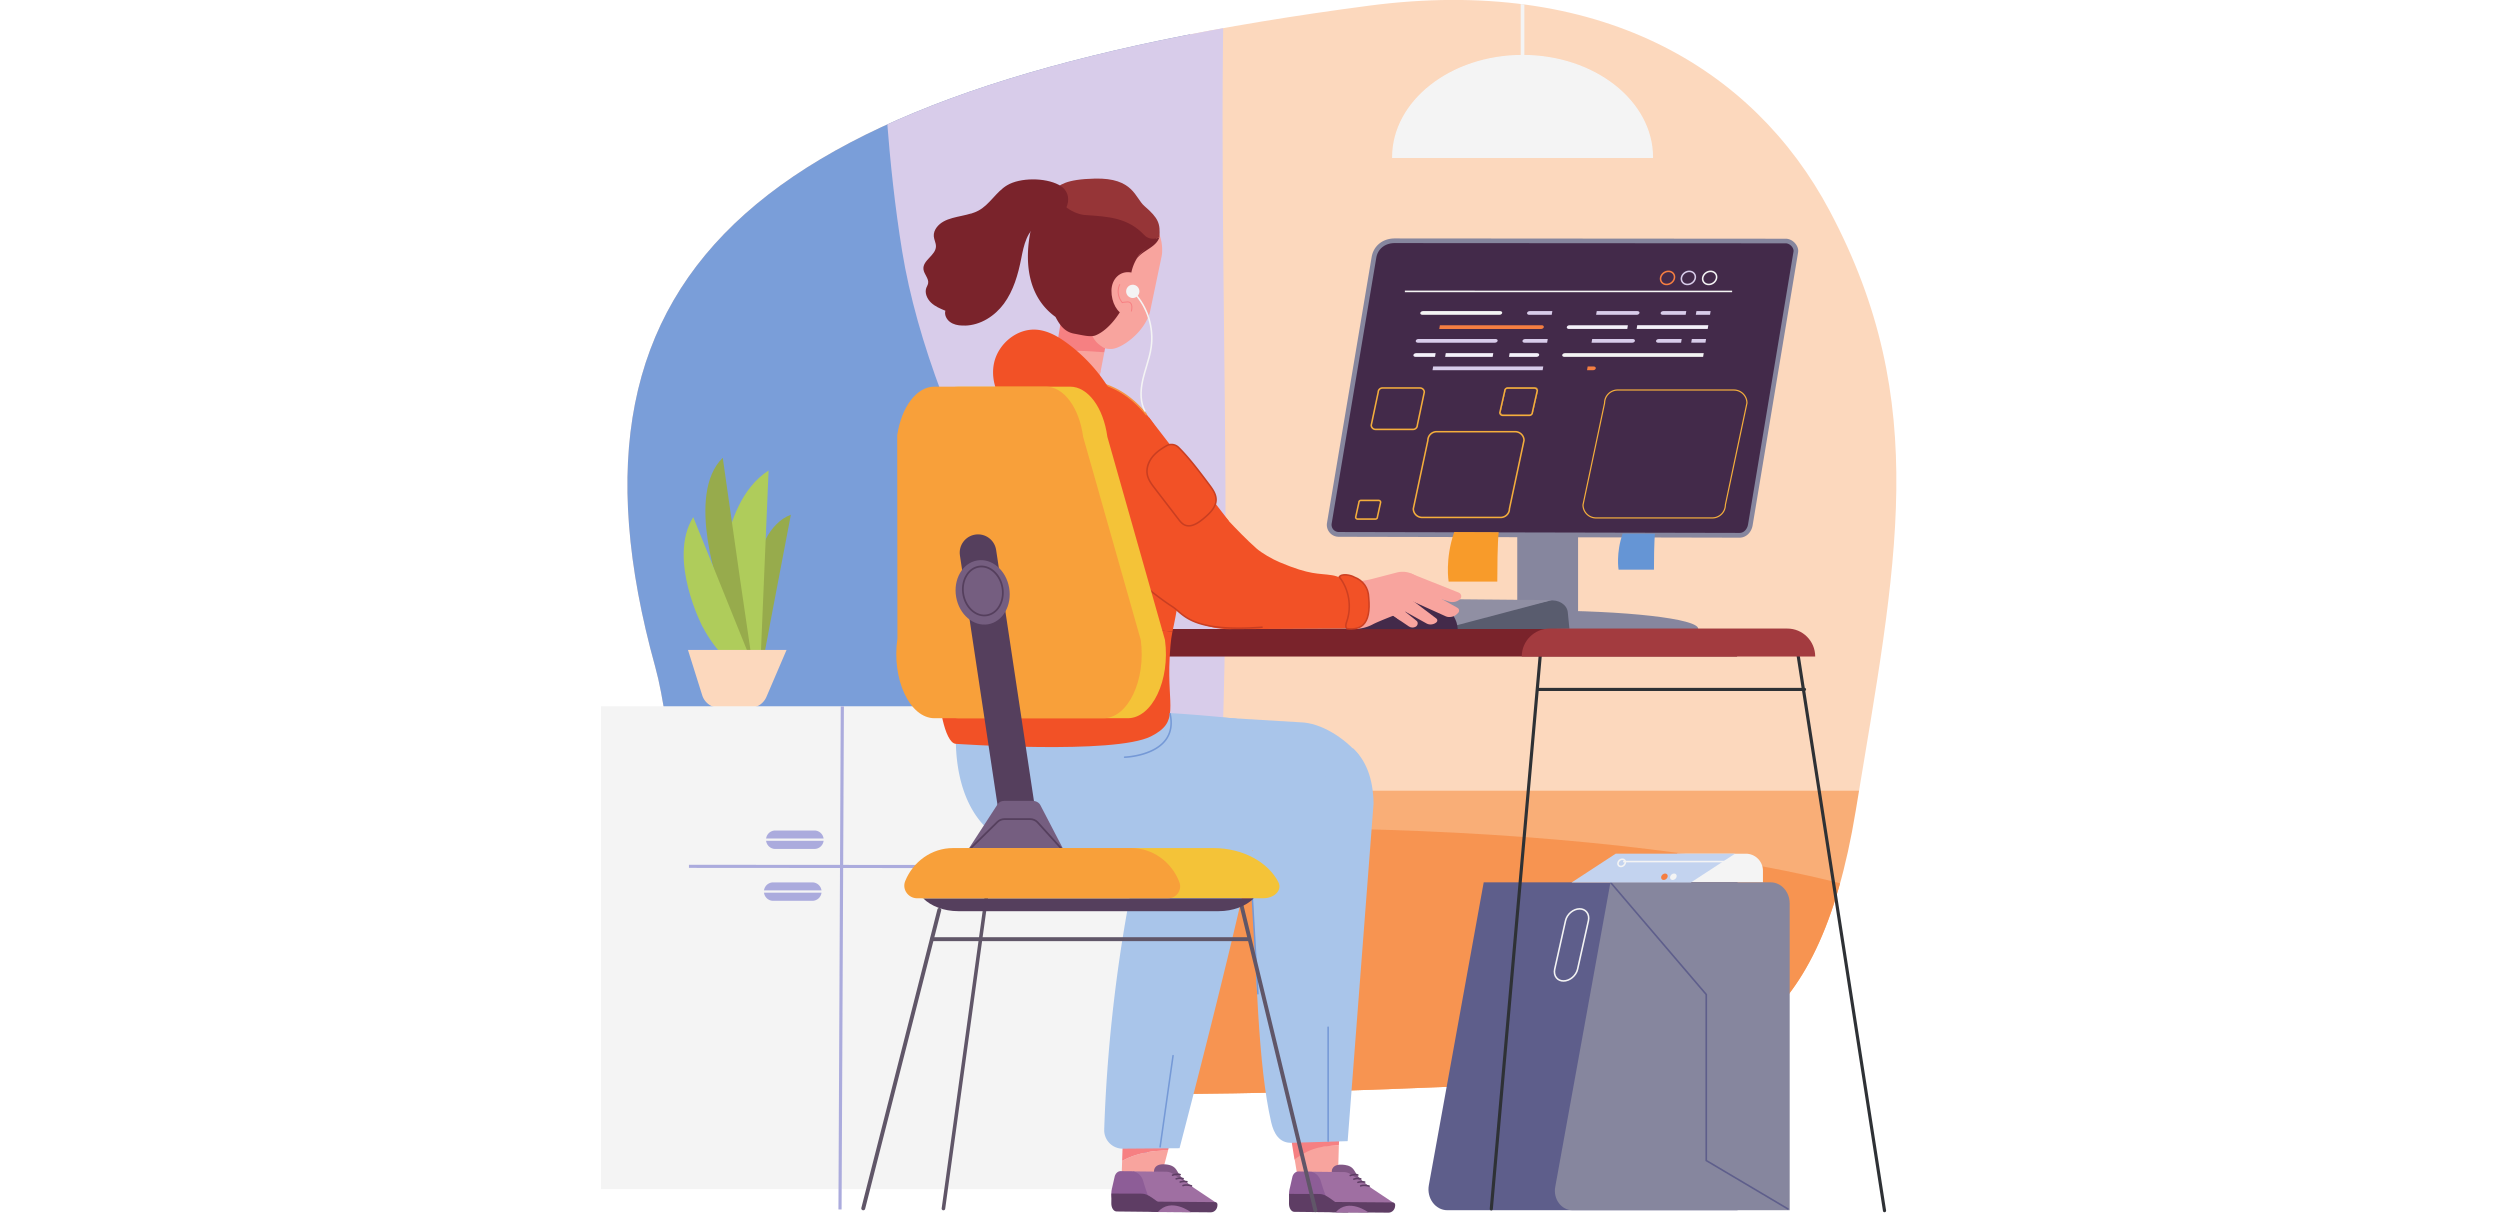 <svg xmlns="http://www.w3.org/2000/svg" width="1050" viewBox="0 0 787.5 382.5" height="510" version="1.0"><defs><clipPath id="b"><path d="M206.398 210.063c10.633 38.37 2.446 139.496 108.7 135.906 76.543-2.578 60.214.164 177.082-5.207 49.32-2.262 80.465-12.907 92.37-85.348 12.81-77.902 24.02-128.285-8.19-188.965-24.212-45.617-73.372-74.094-145.048-64.668C242.375 26.613 170.985 82.36 206.399 210.062zm0 0"/></clipPath><clipPath id="m"><path d="M438.453 17.137h82.29V49.93h-82.29zm0 0"/></clipPath><clipPath id="c"><path d="M197.496 248.953h399.856v97.227H197.496zm0 0"/></clipPath><clipPath id="d"><path d="M206.398 210.063c10.633 38.37 2.446 139.496 108.7 135.906 76.543-2.578 60.214.164 177.082-5.207 49.32-2.262 80.465-12.907 92.37-85.348 12.81-77.902 24.02-128.285-8.19-188.965-24.212-45.617-73.372-74.094-145.048-64.668C242.375 26.613 170.985 82.36 206.399 210.062zm0 0"/></clipPath><clipPath id="e"><path d="M197.496 0H375v226.648H197.496zm0 0"/></clipPath><clipPath id="f"><path d="M206.398 210.063c10.633 38.37 2.446 139.496 108.7 135.906 76.543-2.578 60.214.164 177.082-5.207 49.32-2.262 80.465-12.907 92.37-85.348 12.81-77.902 24.02-128.285-8.19-188.965-24.212-45.617-73.372-74.094-145.048-64.668C242.375 26.613 170.985 82.36 206.399 210.062zm0 0"/></clipPath><clipPath id="g"><path d="M197.496 260.773h399.856v85.407H197.496zm0 0"/></clipPath><clipPath id="h"><path d="M206.398 210.063c10.633 38.37 2.446 139.496 108.7 135.906 76.543-2.578 60.214.164 177.082-5.207 49.32-2.262 80.465-12.907 92.37-85.348 12.81-77.902 24.02-128.285-8.19-188.965-24.212-45.617-73.372-74.094-145.048-64.668C242.375 26.613 170.985 82.36 206.399 210.062zm0 0"/></clipPath><clipPath id="i"><path d="M269.691 0h124.192v243.809H269.69zm0 0"/></clipPath><clipPath id="j"><path d="M206.398 210.063c10.633 38.37 2.446 139.496 108.7 135.906 76.543-2.578 60.214.164 177.082-5.207 49.32-2.262 80.465-12.907 92.37-85.348 12.81-77.902 24.02-128.285-8.19-188.965-24.212-45.617-73.372-74.094-145.048-64.668C242.375 26.613 170.985 82.36 206.399 210.062zm0 0"/></clipPath><clipPath id="k"><path d="M438.645 17.328h81.906v32.41h-81.906zm0 0"/></clipPath><clipPath id="l"><path d="M206.398 210.063c10.633 38.37 2.446 139.496 108.7 135.906 76.543-2.578 60.214.164 177.082-5.207 49.32-2.262 80.465-12.907 92.37-85.348 12.81-77.902 24.02-128.285-8.19-188.965-24.212-45.617-73.372-74.094-145.048-64.668C242.375 26.613 170.985 82.36 206.399 210.062zm0 0"/></clipPath><clipPath id="a"><path d="M197.496 0h399.856v249H197.496zm0 0"/></clipPath><clipPath id="n"><path d="M206.398 210.063c10.633 38.37 2.446 139.496 108.7 135.906 76.543-2.578 60.214.164 177.082-5.207 49.32-2.262 80.465-12.907 92.37-85.348 12.81-77.902 24.02-128.285-8.19-188.965-24.212-45.617-73.372-74.094-145.048-64.668C242.375 26.613 170.985 82.36 206.399 210.062zm0 0"/></clipPath><clipPath id="o"><path d="M479.027 0h1.332v25.145h-1.332zm0 0"/></clipPath><clipPath id="p"><path d="M206.398 210.063c10.633 38.37 2.446 139.496 108.7 135.906 76.543-2.578 60.214.164 177.082-5.207 49.32-2.262 80.465-12.907 92.37-85.348 12.81-77.902 24.02-128.285-8.19-188.965-24.212-45.617-73.372-74.094-145.048-64.668C242.375 26.613 170.985 82.36 206.399 210.062zm0 0"/></clipPath><clipPath id="q"><path d="M189.223 222H361v153H189.223zm0 0"/></clipPath><clipPath id="r"><path d="M565.887 205.68h28.379v176.312h-28.38zm0 0"/></clipPath><clipPath id="s"><path d="M418.836 378.59h20.762v3.402h-20.762zm0 0"/></clipPath><clipPath id="t"><path d="M414.266 379h6.472v2.992h-6.472zm0 0"/></clipPath><clipPath id="u"><path d="M406 376h18.93v5.992H406zm0 0"/></clipPath><clipPath id="v"><path d="M420.55 379.73h10.665v2.262H420.55zm0 0"/></clipPath><clipPath id="w"><path d="M362.836 378.398h20.762v3.594h-20.762zm0 0"/></clipPath><clipPath id="x"><path d="M364.547 379.543h10.668v2.45h-10.668zm0 0"/></clipPath></defs><g clip-path="url(#a)"><g clip-path="url(#b)"><path fill="#fcd8bd" d="M175.742-45.273h424.844v294.261H175.742V-45.273"/></g></g><g clip-path="url(#c)"><g clip-path="url(#d)"><path fill="#f9ae77" d="M175.742 248.988h424.844v120.934H175.742V248.988"/></g></g><g clip-path="url(#e)"><g clip-path="url(#f)"><path fill="#7a9ed9" d="M174.95-49.34h199.929v275.965h-199.93V-49.34"/></g></g><g clip-path="url(#g)"><g clip-path="url(#h)"><path fill="#f79451" d="M401.809 260.863c125.367 0 227 20.532 227 45.86 0 25.324-101.633 45.859-227 45.859-125.372 0-227.004-20.535-227.004-45.86 0-25.327 101.632-45.859 227.004-45.859"/></g></g><g clip-path="url(#i)"><g clip-path="url(#j)"><path fill="#d8ccea" d="M269.766-89.559c8.808 55.778 5.343 112.965 14.414 168.707 9.07 55.735 51.48 136.504 100.484 164.512 5.152-117.402-6.809-249.566 9.07-366-43.636 5.48-82.265 2.645-123.968 32.781"/></g></g><g clip-path="url(#k)"><g clip-path="url(#l)"><path fill="#f4f4f4" d="M438.723 49.555c0-17.7 18.304-32.051 40.89-32.051 22.582 0 40.887 14.351 40.887 32.05h-81.777"/></g></g><g clip-path="url(#m)"><g clip-path="url(#n)"><path fill="#f4f4f4" d="M438.93 49.348h81.363c-.145-17.465-18.336-31.637-40.68-31.637-22.343 0-40.539 14.172-40.683 31.637zm81.78.418h-82.198v-.211c0-17.79 18.437-32.262 41.101-32.262 22.66 0 41.098 14.473 41.098 32.262v.21"/></g></g><g clip-path="url(#o)"><g clip-path="url(#p)"><path fill="#f4f4f4" d="M480.172 25.04h-1.145V-8.419h1.145v33.457"/></g></g><path fill="#97ab4c" d="m242.484 196.93-1.941 10.394h-4.64l.03-7.437c-.097-2.77-.804-32.367 13.192-37.758l-6.64 34.8"/><path fill="#afcc5b" d="M233.305 202.855c-.551 0-.563-.855 0-.855.554 0 .554.855 0 .855zm6.3 4.47 2.5-59.122c-16.785 10.817-15.046 42.52-15.046 42.52l.043.011v.063c.273 5.95 1.738 11.789 3.359 16.539l9.144-.012"/><path fill="#97ab4c" d="M233.305 202.855c-.551 0-.563-.855 0-.855.554 0 .554.855 0 .855zm3.457 4.47-3.512-24.005h-.008l-5.574-39.12c-11.875 11.577-.879 42.128.176 44.98l5.953 18.132 2.965.012"/><path fill="#afcc5b" d="M228.45 207.324c-2.49-2.664-5.13-6.012-7.06-9.793-.011-.011-.011-.035-.023-.047l-.031.012s-11.18-21.344-2.969-34.617l17.938 44.437-7.856.008"/><path fill="#fcd8bd" d="M226.7 223.004h9.41a5.763 5.763 0 0 0 5.312-3.48l6.344-14.797h-31.059l4.484 14.265c.739 2.38 2.977 4.012 5.508 4.012"/><g clip-path="url(#q)"><path fill="#f4f4f4" d="M360.926 374.566H189.309V222.473h171.617v152.093"/></g><path fill="#ababdd" d="m361.234 373.883-.98-.004.816-151.399.98.004-.816 151.399m-96.132 7.097-.997-.003.727-158.465 1 .004-.73 158.464"/><path fill="#ababdd" d="m292.36 273.441-75.34-.054.003-.98 75.336.054v.98m-48.156-6.023h12.352a2.906 2.906 0 0 0 2.898-2.902 2.912 2.912 0 0 0-2.898-2.907h-12.352a2.912 2.912 0 0 0-2.902 2.907c.012 1.597 1.316 2.902 2.902 2.902"/><path fill="#f4f4f4" d="M260.29 264.848h-19.892v-.715h19.891v.715"/><path fill="#ababdd" d="M243.54 283.758h12.35a2.91 2.91 0 0 0 2.903-2.903 2.91 2.91 0 0 0-2.902-2.902h-12.352a2.91 2.91 0 0 0-2.902 2.902c.011 1.598 1.316 2.903 2.902 2.903"/><path fill="#f4f4f4" d="M259.629 281.191h-19.89v-.718h19.89v.718"/><path fill="#93a7ac" d="M520.121 346.672h-43.105v-.488h43.105v.488"/><path fill="#605668" d="M297.184 381.246c-.028 0-.051 0-.079-.004a.56.56 0 0 1-.48-.633l24.055-174.523a.55.55 0 0 1 .632-.48.56.56 0 0 1 .477.632l-24.05 174.524a.56.56 0 0 1-.555.484"/><path fill="#f8a49e" d="m364.469 375.574-11.254-2.52.262-7.394c4.605-2.488 9.527-3.273 14.46-3.25l-3.468 13.164"/><path fill="#f68082" d="m368.98 358.41-1.054 4.012c-4.934-.024-9.863.762-14.461 3.25l.305-8.73 15.21 1.468"/><path fill="#f4f4f4" d="M555.328 277.965h-27.015v-9.047h21.64a5.384 5.384 0 0 1 5.375 5.383v3.664"/><path fill="#5e5e8b" d="M547.324 381.219h-91.406c-3.758 0-6.57-3.805-5.832-7.883l17.285-95.406h79.953v103.289"/><path fill="#86869e" d="M557.742 277.93h-50.449l-17.395 95.972c-.683 3.782 1.934 7.317 5.422 7.317h68.43v-96.633c0-3.688-2.684-6.656-6.008-6.656"/><g clip-path="url(#r)"><path fill="#2e3135" d="M593.625 381.855a.5.5 0 0 1-.496-.418l-27.234-175.023a.5.5 0 0 1 .988-.156l27.234 175.023a.502.502 0 0 1-.418.57c-.027.004-.05.004-.074.004"/></g><path fill="#86869e" d="M477.938 168.27h19.152v29.738h-19.152V168.27"/><path fill="#432a4a" d="M421.7 168.348c-.884 0-1.72-.391-2.294-1.067a3.043 3.043 0 0 1-.672-2.457l14.055-83.719c.535-3.195 3.11-5.261 6.563-5.261l123.148.078c.879 0 1.793.453 2.441 1.226.586.696.848 1.5.73 2.23l-14.32 85.958c-.324 1.934-1.726 3.281-3.398 3.293l-126.254-.281"/><path fill="#86869e" d="M439.352 75.105c-3.801 0-6.692 2.325-7.29 5.883l-14.058 83.719c-.379 2.293 1.371 4.383 3.695 4.383l126.254.277c2.164 0 3.77-1.758 4.129-3.902l14.316-85.953c.348-2.07-1.683-4.317-3.898-4.317l-123.148-.09c.011 0 .011 0 0 0zm.011 1.465 123.137.078c.652 0 1.379.372 1.89.97.434.523.653 1.128.563 1.628l-14.316 85.95c-.219 1.28-1.14 2.671-2.672 2.671l-126.254-.281a2.275 2.275 0 0 1-1.73-.805 2.302 2.302 0 0 1-.508-1.86l14.054-83.718c.47-2.805 2.762-4.633 5.836-4.633"/><path fill="#f4f4f4" d="m545.617 92.05-103.082-.01v-.493l103.082.012v.492"/><path fill="#d8ccea" d="M529.734 106.79h-7.222c-.422 0-.805.257-.86.585-.054.324.239.586.664.586h7.223l.195-1.172m3.196.001-.196 1.16h4.485l.187-1.16h-4.476m-45.387 0h-7.106c-.425 0-.804.257-.859.585-.055.324.238.586.664.586h7.102l.199-1.172m26.797.001h-12.805l-.2 1.17h12.81c.425 0 .804-.26.859-.585.055-.328-.25-.586-.664-.586m-43.442 1.161h-24.28c-.423 0-.716-.263-.661-.587.055-.324.434-.586.86-.586h24.277c.426 0 .719.262.664.586-.067.325-.445.586-.86.586"/><path fill="#f4f4f4" d="M536.676 111.246h-43.723c-.426 0-.805.262-.86.586-.054.324.239.586.665.586h43.722l.196-1.172"/><path fill="#f4f1fa" d="M452.223 111.246h-6.149c-.422 0-.8.262-.855.586-.055.324.238.586.664.586h6.148l.192-1.172m18.156 0h-14.961l-.195 1.16h14.968l.188-1.16m13.805 0h-8.657l-.195 1.172h8.656c.426 0 .805-.262.86-.586.054-.324-.239-.586-.664-.586"/><path fill="#d8ccea" d="M486.129 115.441h-34.695l-.188 1.172h34.688l.195-1.172"/><path fill="#f57e41" d="M502.012 115.441h-1.899l-.199 1.172h1.902c.426 0 .805-.258.86-.586.05-.324-.25-.586-.664-.586"/><path fill="#d8ccea" d="M531.18 97.992h-7.223c-.426 0-.805.262-.86.586-.054.328.239.59.665.59h7.222l.196-1.176m3.195 0-.195 1.176h4.476l.192-1.176h-4.473m-45.387 0h-7.105c-.426 0-.805.262-.86.586-.054.328.239.59.664.59h7.106l.195-1.176m26.789 0H502.97l-.196 1.176h12.805c.426 0 .805-.262.86-.59.054-.324-.239-.586-.66-.586"/><path fill="#f4f4f4" d="M472.332 99.168h-24.277c-.426 0-.72-.262-.664-.59.054-.324.433-.586.859-.586h24.281c.422 0 .715.262.66.586-.054.317-.433.59-.859.59"/><path fill="#f4f1fa" d="M512.79 102.45h-18.392c-.425 0-.804.26-.859.59-.055.323.238.585.66.585h18.395l.195-1.176m2.941.001-.195 1.175h22.39l.196-1.176h-22.39"/><path fill="#f57e41" d="M485.633 102.45h-32.07l-.196 1.175h32.067c.421 0 .804-.262.859-.586.055-.328-.238-.59-.66-.59m39.933-16.726a2.27 2.27 0 0 0-1.214.363 2.217 2.217 0 0 0-.95 1.215c-.144.472-.093.945.149 1.328.508.805 1.691.969 2.64.367.95-.601 1.309-1.742.801-2.547-.3-.476-.84-.726-1.426-.726zm-.586 4.125c-.75 0-1.449-.332-1.843-.953-.32-.508-.39-1.125-.207-1.739a2.695 2.695 0 0 1 1.16-1.484c1.176-.75 2.664-.516 3.316.516.657 1.03.227 2.476-.953 3.222-.465.293-.98.438-1.473.438"/><path fill="#d8ccea" d="M532.125 85.719c-.414 0-.836.129-1.21.363-.95.602-1.31 1.742-.802 2.547.508.8 1.692.965 2.64.363a2.2 2.2 0 0 0 .95-1.21c.145-.477.094-.95-.148-1.333s-.649-.633-1.137-.707a1.851 1.851 0 0 0-.293-.023zm-.582 4.129c-.75 0-1.45-.332-1.844-.957-.652-1.032-.226-2.477.953-3.223a2.694 2.694 0 0 1 1.836-.41c.637.094 1.16.422 1.48.93.321.503.391 1.12.208 1.734a2.734 2.734 0 0 1-1.16 1.488c-.465.293-.98.438-1.473.438"/><path fill="#f4f4f4" d="M538.828 85.723a2.27 2.27 0 0 0-1.21.363 2.22 2.22 0 0 0-.954 1.215c-.144.476-.09.945.152 1.328.508.805 1.692.969 2.641.367.95-.601 1.305-1.742.8-2.547-.241-.379-.648-.633-1.136-.703a1.852 1.852 0 0 0-.293-.023zm-.582 4.125c-.75 0-1.45-.332-1.844-.953-.32-.508-.394-1.125-.207-1.739a2.695 2.695 0 0 1 1.16-1.484 2.728 2.728 0 0 1 1.836-.414c.637.094 1.16.426 1.48.933.653 1.032.224 2.473-.952 3.22a2.75 2.75 0 0 1-1.473.437"/><path fill="#86869e" d="M484.164 192.309c28.043 0 50.774 2.578 50.774 5.754 0 3.175-22.731 5.75-50.774 5.75s-50.777-2.575-50.777-5.75c0-3.176 22.734-5.754 50.777-5.754"/><path fill="#2e3135" d="M469.762 381.293h-.047a.505.505 0 0 1-.453-.543l15.48-175.023a.493.493 0 0 1 .54-.454c.277.024.48.266.452.543l-15.48 175.024a.496.496 0 0 1-.492.453"/><path fill="#595c6e" d="m447.488 198.777 40.543-9.578c2.88-.453 5.594 1.254 5.824 3.664l.508 5.2-46.875.714"/><path fill="#908fa3" d="m409.563 187.742-21.52 7.797c-1.402.512-1.031 2.574.457 2.574l65.918.024 34.375-9.09-52.352-.488-26.878-.817"/><path fill="#a9c5ea" d="M347.828 355.809c1.652-50.434 11.223-88.067 11.223-88.067l-33.535.367c-29.996-5.355-23.934-43.16-23.934-43.16s37.652-3.785 86.844 1.317c12.254 1.27 9.851 19.504 7.648 33.007-3.847 23.602-24.52 102.418-24.52 102.418l-17.937.141a5.825 5.825 0 0 1-5.789-6.023"/><path fill="#7a232b" d="M547.188 206.813H284.183v-8.676h263.003v8.675"/><path fill="#f25126" d="M369.316 198.984c4.497-20.43 5.57-42.836-3.921-61.918-4.813-9.675-13.45-16.09-24.149-17.832-10.367-1.683-24.738-1.152-39.336 8.559-8.281 5.5-11.984 16.394-8.191 23.984a73.772 73.772 0 0 1 6.648 20.243c18.02 17.66 43.551 24.52 68.95 26.964"/><path fill="#f25126" d="M362.57 231.95c-11.547 5.82-61.476 2.359-61.476 2.359-3.66-.227-5.63-13.895-5.399-18.09.16-3.078 8.657-21.266 4.668-44.207 18.035 17.668 43.555 24.515 68.953 26.96-.566 2.579-.773 6.274-.878 8.383-.805 15.485 3.289 19.977-5.868 24.594m24.442-67.941-25.117-32.57-14.305 42.66 16.988 15.43c13.211-9.169 21.414-11.633 22.434-25.52"/><path fill="#f25126" d="M425.371 186.766c-.086-1.914-1.543-4.895-5.77-5.567-4.343-.695-6.648.078-16.574-4.12-2.261-.958-5.586-2.849-7.316-4.384-5.863-5.195-13.828-14.254-13.828-14.254-1.758 12.778-6.18 21.02-14.75 29.543l3.738 3.594c4.516 4.102 9.906 6.59 16.281 6.613l36.004-.195c2.551 0 3.117-2.578 3.203-4.883l-.988-6.347"/><path fill="#f8a49e" d="m421.309 376.098-11.59.609-1.914-11.613c3.922-4.293 9.648-4.043 13.937-4.371l-.433 15.375"/><path fill="#f68082" d="m421.957 356.863-.215 3.86c-4 .457-8.113.054-13.98 4.535l-1.153-7.219 15.348-1.176"/><path fill="#a9c5ea" d="m409.598 227.523-32.438-1.953-25.324 38.965 43.8 3.457 32.31-30.258c-4.466-5.336-11.876-10.066-18.348-10.21"/><path fill="#a9c5ea" d="M432.672 253.11c-.11-7.97-2.477-13.712-6.52-17.45l-32.242 32.922h.098c1.719 39.5 2.312 66.961 6.398 84.856.817 3.57 2.551 6.656 6.41 6.546l17.696-.523 8.16-106.352"/><path fill="#f25126" d="M344.375 170.227s14.871 14.398 24.973 20.898c3.597 2.316 5.636 8.176 28.386 6.438l-53.359-27.336"/><path fill="#c93e21" d="M390.133 198.121c-12.906 0-16.637-3.219-19.238-5.46-.57-.497-1.114-.966-1.68-1.329-10.008-6.441-24.863-20.785-25.012-20.926l.34-.355c.148.144 14.973 14.453 24.937 20.867.594.383 1.149.86 1.739 1.367 2.992 2.582 7.511 6.48 26.496 5.031l.039.489a99.846 99.846 0 0 1-7.621.316"/><path fill="#7599d6" d="M396.234 313.281a.238.238 0 0 1-.242-.23l-2.34-40.238a3.911 3.911 0 0 0-3.851-3.672l-20.617-.196a.245.245 0 0 1-.243-.25c0-.132.11-.242.247-.242l20.617.195a4.408 4.408 0 0 1 4.34 4.133l2.335 40.242a.244.244 0 0 1-.23.258h-.016"/><path fill="#815785" d="M426.078 368.031c-.86-.86-2.11-1.097-3.293-1.164-1.098-.055-2.39.106-2.996 1.121-.469.782-.348 1.836.098 2.61.445.77 1.14 1.316 1.847 1.804 1.43 1 2.942 1.86 4.504 2.586l5.836.024c-.12-.817-.824-1.274-1.695-1.98-1.094-.915-2.313-1.946-3.094-3.188-.383-.617-.707-1.301-1.207-1.813"/><path fill="#9f6fa2" d="m438.605 378.664-13.203-8.82a3.807 3.807 0 0 0-2.054-.637l-10.48-.121c1.269 4.176 4.148 8.055 6.093 11.785l19.098.227c1.14.023 1.554-1.836.546-2.434"/><g clip-path="url(#s)"><path fill="#5e3d64" d="m437.375 381.992-17.762-.14c-.41 0-.738-.372-.718-.817l.054-1.613c.012-.445.36-.805.774-.805l19.043.153c.41 0 .738.37.714.816l-.007.219c-.032 1.218-.98 2.195-2.098 2.187"/></g><g clip-path="url(#t)"><path fill="#5e3d64" d="m415.18 379.09 5.476 2.172-1.695.578-4.574-1.797.793-.953"/></g><path fill="#5e3d64" d="M431.281 373.875c-.023 0-.043-.004-.066-.008-1.652-.46-2.48-.097-2.492-.09a.246.246 0 0 1-.211-.445c.039-.02.988-.457 2.836.063a.242.242 0 0 1 .168.3.242.242 0 0 1-.235.18m-3.531-1.184a.246.246 0 0 1-.234-.171.248.248 0 0 1 .156-.31c.047-.015 1.125-.355 2.242-.093a.247.247 0 1 1-.113.48c-.985-.234-1.965.079-1.977.083a.245.245 0 0 1-.074.011m-1.281-1.011a.24.24 0 0 1-.23-.164.246.246 0 0 1 .148-.317c.047-.015 1.218-.422 2.34-.066a.25.25 0 0 1 .16.308.243.243 0 0 1-.309.16c-.96-.304-2.015.06-2.027.063a.204.204 0 0 1-.082.016m-1.141-1.14a.244.244 0 0 1-.23-.161.244.244 0 0 1 .144-.317c.063-.023 1.547-.57 2.567-.16a.242.242 0 0 1 .136.317.248.248 0 0 1-.32.136c-.84-.335-2.2.16-2.21.168a.332.332 0 0 1-.087.016"/><path fill="#8d5d97" d="M408.988 369.02c-.879 0-1.664.73-1.902 1.773l-.781 3.445c-.868 3.14.652 6.438 3 6.469l9.949.133a76.039 76.039 0 0 1-3.195-8.774c-.532-1.808-2.028-3.015-3.715-3.027l-3.356-.02"/><g clip-path="url(#u)"><path fill="#5e3d64" d="m406.031 379.121.035-3.047 9.016.024c2.055 0 2.434.023 9.703 5.816l-17.066-.184c-.957 0-1.696-1.164-1.688-2.609"/></g><g clip-path="url(#v)"><path fill="#9f6fa2" d="m420.71 381.902 10.419.047c-.012-.012-6.356-4.785-10.418-.047"/></g><path fill="#815785" d="M370.098 367.922c-.86-.86-2.106-1.098-3.293-1.164-1.094-.055-2.387.11-2.996 1.12-.47.782-.348 1.837.097 2.61.446.774 1.14 1.317 1.848 1.805a28.17 28.17 0 0 0 4.508 2.578l5.832.031c-.117-.816-.824-1.27-1.692-1.976-1.097-.914-2.316-1.95-3.097-3.188-.371-.62-.696-1.304-1.207-1.816"/><path fill="#9f6fa2" d="m382.633 378.555-13.195-8.817a3.835 3.835 0 0 0-2.055-.644l-10.485-.117c1.27 4.171 4.149 8.054 6.094 11.785l19.102.226c1.136.024 1.55-1.836.539-2.433"/><g clip-path="url(#w)"><path fill="#5e3d64" d="m381.395 381.883-17.762-.14c-.41 0-.738-.372-.715-.817l.055-1.61c.007-.445.355-.804.77-.804l19.042.152c.414 0 .738.367.719.813l-.012.218c-.031 1.22-.976 2.196-2.097 2.188"/></g><path fill="#5e3d64" d="m359.21 378.98 5.478 2.176-1.708.574-4.562-1.793.793-.957m16.102-5.203c-.024 0-.043-.004-.067-.007-1.652-.465-2.48-.098-2.492-.094a.24.24 0 0 1-.324-.117.242.242 0 0 1 .113-.325c.043-.02.988-.457 2.836.063a.247.247 0 0 1 .172.3.246.246 0 0 1-.238.18m-3.543-1.195a.25.25 0 0 1-.235-.172.249.249 0 0 1 .16-.308c.047-.016 1.121-.352 2.239-.094a.247.247 0 1 1-.114.48c-.984-.234-1.965.078-1.972.082a.27.27 0 0 1-.078.012m-1.27-1.004a.244.244 0 0 1-.23-.16.246.246 0 0 1 .148-.316c.05-.016 1.223-.422 2.34-.063.129.04.199.176.16.309a.248.248 0 0 1-.309.156c-.96-.305-2.015.058-2.027.062a.2.2 0 0 1-.082.012m-1.152-1.148a.252.252 0 0 1-.23-.16.25.25 0 0 1 .144-.317c.062-.023 1.547-.574 2.566-.172a.247.247 0 0 1 .14.317.246.246 0 0 1-.32.14c-.843-.328-2.199.168-2.214.176a.332.332 0 0 1-.086.016"/><path fill="#8d5d97" d="M353.008 368.91c-.88-.012-1.66.727-1.899 1.774l-.785 3.445c-.867 3.14.653 6.437 3 6.469l9.953.132a74.417 74.417 0 0 1-3.195-8.777c-.531-1.805-2.031-3.008-3.715-3.02l-3.36-.023"/><path fill="#5e3d64" d="m350.066 379.012.032-3.043 9.015.02c2.055.011 2.434.03 9.703 5.816l-17.066-.188c-.957.004-1.707-1.16-1.684-2.605"/><g clip-path="url(#x)"><path fill="#9f6fa2" d="m364.73 381.793 10.418.047s-6.343-4.785-10.418-.047"/></g><path fill="#f79342" d="M361.09 130.824a.233.233 0 0 1-.188-.094c-12.238-15.113-27.273-9.57-27.422-9.511a.251.251 0 0 1-.32-.14.25.25 0 0 1 .14-.321c.157-.059 15.52-5.727 27.981 9.664a.248.248 0 0 1-.035.348.253.253 0 0 1-.156.054"/><path fill="#a33b3f" d="M571.79 206.8h-92.438c0-4.859 3.945-8.804 8.8-8.804h74.836c4.856-.012 8.801 3.938 8.801 8.805"/><path fill="#2e3135" d="M568.422 217.656h-83.977a.49.49 0 1 1 0-.98h83.977a.49.49 0 0 1 0 .98"/><path fill="#5e5e8b" d="m563.246 381.148-26.035-15.43v-52.355l-30.113-35.265.39-.332 30.242 35.406v52.254l25.782 15.277-.266.445"/><path fill="#c3d3ef" d="M532.613 277.996h-37.578l13.918-9.09h37.586l-13.926 9.09"/><path fill="#f4f4f4" d="M545.16 271.64h-33.87v-.492h33.87v.493"/><path fill="#f4f4f4" d="M510.285 271.215c-.414.375-.512.941-.223 1.265.29.32.868.278 1.282-.101.414-.375.515-.945.222-1.266-.293-.32-.863-.277-1.28.102zm.3 1.969c-.339 0-.66-.125-.886-.375-.472-.524-.36-1.403.258-1.961.613-.559 1.5-.586 1.973-.063.472.52.36 1.399-.258 1.957-.32.293-.715.442-1.086.442"/><path fill="#f57e41" d="M523.68 275.5c.468-.422 1.125-.457 1.457-.082.34.375.23 1.02-.239 1.441-.468.418-1.12.457-1.457.082-.336-.375-.23-1.023.239-1.441"/><path fill="#f4f4f4" d="M526.504 275.496c.469-.422 1.121-.457 1.46-.082.333.375.227 1.02-.241 1.441-.47.422-1.121.457-1.461.082-.332-.375-.227-1.019.242-1.44"/><path fill="#7599d6" d="M418.363 359.688a.248.248 0 0 1-.246-.247v-35.859c0-.137.11-.246.246-.246.137 0 .246.11.246.246v35.86a.247.247 0 0 1-.246.245m-52.925 1.825h-.036a.246.246 0 0 1-.207-.278l4.075-28.726a.244.244 0 0 1 .277-.207c.133.015.226.14.207.277l-4.074 28.723a.24.24 0 0 1-.243.21"/><path fill="#f89b2a" d="m458.082 167.586 14.004.055s-.438 3-.438 15.558H456.32c-.011.008-1.195-7.12 1.762-15.613"/><path fill="#6595d5" d="m511.137 168.086 10.18.043s-.317 2.176-.317 11.32h-11.145c-.011-.012-.87-5.199 1.282-11.363"/><path fill="#f4f4f4" d="M497.578 286.54c-1.879 0-3.765 1.589-4.195 3.546l-3.403 15.234c-.21.95-.035 1.864.485 2.512.476.594 1.203.922 2.043.922 1.87 0 3.754-1.59 4.199-3.547l3.398-15.23c.211-.95.036-1.864-.484-2.512-.476-.598-1.203-.926-2.043-.926zm-5.07 22.714c-.996 0-1.86-.395-2.434-1.11-.613-.765-.824-1.835-.582-2.933l3.403-15.234c.48-2.172 2.582-3.938 4.683-3.938.992 0 1.856.395 2.434 1.113.613.766.824 1.836.582 2.934l-3.403 15.234c-.488 2.168-2.59 3.934-4.683 3.934"/><path fill="#f8a49e" d="m346.688 116.938-1.86 9.812-2.246.805-11.832-5.438.664-4.043c4.953-.828 10.2-1.832 15.274-1.136"/><path fill="#f8a49e" d="M332.531 111.21c3-6.226 10.059-.616 15.328-.25l-1.226 6.384c-5.074-.707-10.266-.106-15.23.73l.542-3.304.586-3.56"/><path fill="#f68082" d="m349.781 100.773-1.922 10.2c-5.27-.368-10.37-.91-15.328.25l2.348-14.274c2.738 5.23 9.156 2.074 14.902 3.824"/><path fill="#f4f4f4" d="M345.828 92.86c-.031.054-.02.019 0-.008v.007"/><path fill="#f8a49e" d="M361.234 68.977c-2.976-.23-5.379 6.128-10.601 6.085-4.293-.042-9.04 1.934-10.473 2.848-2.836 1.805-4.988 16.54-5.207 17.223 0 0 5.824-1.067 6.89 3.652 1.868 8.254 3.52 9.211 5.56 10.59.773.523 1.695.547 2.632.547 3.027.008 10.383-5.004 12.207-11.668a.393.393 0 0 0 .024-.11l3.64-17.394c.074-.371.14-.754.153-1.133.39-7.305-4.25-10.578-4.825-10.64"/><path fill="#7a232b" d="M351.902 68.996c-2.086-.555-4.257-.828-6.507-1.012 1.671-.097 3.39-.043 4.996.438.511.148 1.011.344 1.511.574"/><path fill="#7a232b" d="M359.008 80.105c-.36.457-.684.938-.98 1.45a14.076 14.076 0 0 0-1.66 4.324c-.446 2.2-.36 4.504-.958 6.668-1.27 4.652-5.582 11.152-10.265 13.078-1.61.664-4.13-.043-6.801-.523-3.008-.555-4.551-2.739-5.864-5.274-13.527-9.785-7.64-29.582-6.043-33.215 1.032-2.36 3.055-4.824 5.391-6.695 1.563 4.488 8.395 4.734 12.567 4.836 1.02.062 4.605-.016 5.601.074 2.25.184 7.356 2.469 9.442 3.024 3.226 1.48 2.449 3.214 4.644 5.609 1.879 2.012-3.762 4.973-5.074 6.644"/><path fill="#7a232b" d="M365.2 74.77c-.848 2.66-3.977 3.726-6.083 5.585a8.613 8.613 0 0 0-1.097 1.184c.293-.5.617-.988.976-1.445 1.313-1.684 3.27-2.227 1.402-4.262-2.195-2.39-5.28-5.371-8.507-6.848 3.03.805 5.867 2.239 8.418 4.914 1.316 1.477 3.14 1.586 4.89.872"/><path fill="#963537" d="M360.496 64.906c-2.988-2.574-3.422-8.926-15.59-8.652-9.386.207-11.168 2.121-13.07 3.652 1.555 4.489 6.355 7.762 10.527 7.864 6.692.464 12.883.812 17.957 6.14 1.305 1.469 3.13 1.578 4.88.86v-.012c.335-4.317-.208-5.969-4.704-9.852"/><path fill="#f8a49e" d="M356.996 93.598c2.27 3.285-.262 6.144-2.64 5.613-2.391-.535-4.29-3.957-4.247-7.656.043-3.696 2.696-6.297 6.07-5.75 2.415.379-1.28 4.75.817 7.793"/><path fill="#f68082" d="M356.379 98.148c-.012 0-.027 0-.035-.003a.159.159 0 0 1-.121-.188c.105-.437.191-.91.16-1.379-.031-.46-.207-.875-.469-1.098-.246-.199-.613-.265-1.09-.19a7 7 0 0 1-.422.042c-.285.023-.558.043-.808.152a.156.156 0 0 1-.18-.039c-.023-.027-2.367-2.605-.84-5.879a.155.155 0 0 1 .207-.078c.082.04.114.13.078.207-1.289 2.778.356 5.012.72 5.457.26-.093.534-.113.8-.132.133-.012.27-.024.398-.043.57-.086 1.02 0 1.34.261.332.285.543.766.578 1.317.04.515-.058 1.011-.164 1.472a.157.157 0 0 1-.152.121"/><path fill="#7a232b" d="M333.55 58.242c-4.41-2.347-12.206-2.316-16.28.098-3.5 2.066-5.477 6.078-9.063 8.004-.66.367-1.39.64-2.129.879-.988.695-.996.675-.02-.024-3.91 1.254-8.55 1.23-10.972 4.383-.621.805-1.031 1.816-.945 2.852.086 1.062.683 2.074.683 3.14-.012 2.903-4.3 4.403-3.933 7.293.195 1.535 1.738 2.871 1.468 4.371-.097.524-.39.969-.578 1.457-.562 1.567.23 3.426 1.492 4.633 1.258 1.203 2.91 1.89 4.52 2.555-.371 1.262.348 2.707 1.441 3.523 1.098.817 2.489 1.11 3.817 1.14.281.013.554 0 .836 0-.125-.097-.106-.077.031.024 4.941-.097 9.441-3.015 12.309-6.906 3.02-4.11 4.472-9.187 5.464-14.254.813-4.172 1.825-9.055 5.747-10.707 1.183-.5 2.496-.621 3.734-.992 4.707-1.402 7.922-8.512 2.379-11.469"/><path fill="#7599d6" d="M354.258 238.762a.249.249 0 0 1-.246-.239.247.247 0 0 1 .238-.25c.09-.003 8.824-.32 12.637-5.21 1.68-2.153 2.172-4.899 1.46-8.16a.248.248 0 0 1 .188-.294.246.246 0 0 1 .293.188c.742 3.414.219 6.297-1.558 8.574-3.957 5.066-12.637 5.383-13.004 5.39h-.008"/><path fill="#432a4a" d="M459.188 198.172c-.27-6.004-7.168-10.809-15.657-10.809-8.472 0-15.367 4.805-15.652 10.809h31.308"/><path fill="#f8a49e" d="M424.469 197.965s3.976.836 7.898-1.262c1.692-.914 7.106-2.988 7.106-2.988l8.191-10.559c-1.61-2.426-4.746-3.578-7.691-2.808l-7.746 2.011a21.457 21.457 0 0 1-6.38.676l-2.433-.183c4.164 6.347 1.055 15.113 1.055 15.113"/><path fill="#f8a49e" d="m443.707 188.852 2.727-4.305 1.097.445 11.535 6.45c.633.347.743 1.152.23 1.628l-.523.5c-.77.73-2.324 1.035-3.312.59l-11.754-5.308"/><path fill="#f8a49e" d="m444.023 188.473 8.43 6.359c.379.281.41.816.078 1.14-.773.75-2.133.981-3.097.458l-7.977-4.426 2.566-3.531m2.641-2.871-.36.628h-.011zm0 0"/><path fill="#f8a49e" d="M459.535 186.68c.871.41 1.035 1.5.317 2.11l-.067.054c-.953.816-2.344 1.043-3.55.578l-9.93-3.192.36-.625-.36.625-5.246 9.223s-1.196-.824-2.414-1.793l5.726-13.027 15.164 6.047"/><path fill="#f8a49e" d="m441.61 191.895 4.617 3.675c.597.5.39 1.47-.293 1.852-.66.367-1.5.336-2.13-.09l-5.636-3.824.293-.73 3.148-.883"/><path fill="#f25126" d="M349.64 122.867a51.399 51.399 0 0 0-13.492-14.773c-2.867-2.11-6.105-3.973-9.656-4.242-6.16-.465-12.047 4.437-13.363 10.48-1.313 6.035 1.621 12.578 6.605 16.23 4.989 3.641 11.68 4.536 17.676 3.06l12.23-10.755"/><path fill="#f4c338" d="M302.004 226.242h53.223c7.71 0 13.437-12.012 11.742-24.648l-18.153-64.004c-1.238-9.23-6.117-15.797-11.742-15.797H301.93c-5.52 0-10.34 6.312-11.68 15.316l.066 64.008c-1.878 12.762 3.856 25.125 11.688 25.125"/><path fill="#f8a03a" d="M294.379 226.242h53.223c7.71 0 13.437-12.012 11.742-24.648L341.19 137.59c-1.238-9.23-6.117-15.797-11.746-15.797h-35.14c-5.52 0-10.332 6.312-11.68 15.316l.066 64.008c-1.89 12.762 3.856 25.125 11.688 25.125"/><path fill="#553f5d" d="m315.953 265.09 11.406-1.719-13.578-90.129c-.476-3.156-3.41-5.328-6.558-4.851-3.153.48-5.325 3.414-4.848 6.566l13.578 90.133"/><path fill="#755e80" d="M307.805 176.547c4.61-.797 9.125 3.058 10.078 8.61.957 5.55-2.008 10.695-6.617 11.491-4.614.793-9.125-3.062-10.082-8.609-.957-5.55 2.007-10.7 6.62-11.492"/><path fill="#553f5d" d="M309.152 178.164c-.3 0-.605.024-.91.078-3.55.61-5.824 4.653-5.074 9.024.684 4 3.66 6.882 6.887 6.882.304 0 .61-.023.914-.078 3.55-.605 5.82-4.652 5.07-9.023-.684-3.992-3.66-6.883-6.887-6.883zm0 .566c2.98 0 5.703 2.762 6.336 6.415.336 1.988.032 3.957-.86 5.554-.866 1.559-2.202 2.555-3.757 2.828a5.25 5.25 0 0 1-.816.078c-2.977 0-5.703-2.761-6.332-6.425-.336-1.993-.043-3.961.859-5.559.867-1.555 2.203-2.555 3.758-2.824a4.75 4.75 0 0 1 .812-.067"/><path fill="#755e80" d="m304.332 268.602 9.961-15.329c.402-.609 1.16-.992 1.988-.992h9.016c1.043 0 2 .524 2.422 1.34l7.789 14.98h-31.176"/><path fill="#553f5d" d="m304.527 268.805-.394-.403 9.875-9.699c.617-.617 1.52-.973 2.48-.973h7.93c1.023 0 1.977.399 2.61 1.09l8.679 9.594-.418.375-8.68-9.59c-.527-.574-1.324-.906-2.191-.906h-7.93c-.812 0-1.57.297-2.082.812l-9.879 9.7"/><path fill="#605668" d="M414.336 381.828a.618.618 0 0 1-.602-.473l-23.445-96.753a.622.622 0 0 1 .457-.75.615.615 0 0 1 .746.457l23.445 96.753a.621.621 0 0 1-.601.766m-142.41-.59a.617.617 0 0 1-.602-.77l23.957-94.003a.624.624 0 0 1 .75-.45.623.623 0 0 1 .45.755l-23.958 94.003a.613.613 0 0 1-.597.465"/><path fill="#605668" d="M393.41 296.457h-99.855a.617.617 0 0 1-.618-.621c0-.34.274-.617.618-.617h99.855c.344 0 .617.277.617.617a.617.617 0 0 1-.617.621"/><path fill="#f4c338" d="M291.371 282.965c-3.855 0-6.574-2.809-5.16-5.418 3.3-6.086 11.156-10.402 20.262-10.402h75.78c9.29 0 17.274 4.488 20.458 10.773 1.238 2.45-1.207 5.035-4.805 5.035H291.371v.012"/><path fill="#553f5d" d="M394.922 282.996c-2.465 2.426-6.488 4.024-11.05 4.024h-82.009c-4.562 0-8.582-1.586-11.047-4.024h104.106"/><path fill="#f8a03a" d="M288.957 282.965c-2.867 0-4.875-2.809-3.82-5.418 2.453-6.086 8.277-10.402 15.023-10.402h56.184c6.886 0 12.808 4.488 15.168 10.773.91 2.45-.903 5.035-3.563 5.035h-78.992v.012"/><path fill="#f25126" d="M421.875 181.742c3.063 3.848 3.984 9.305 2.379 13.95-.262.761-.567 1.706-.012 2.304 6.758.938 7.387-4.652 6.899-9.785-.067-3-1.786-5.395-4.586-6.438-1.043-.628-3.934-1.203-4.68-.03"/><path fill="#cd3f21" d="M424.367 197.766c2.137.28 3.774-.11 4.863-1.157 1.516-1.457 2.063-4.195 1.665-8.375-.063-2.898-1.715-5.218-4.426-6.226-1.04-.625-3.512-1.067-4.281-.266 3.003 3.89 3.91 9.375 2.296 14.031-.27.782-.476 1.52-.117 1.993zm1.278.578c-.454 0-.934-.035-1.438-.102l-.086-.015-.058-.063c-.672-.723-.293-1.824-.043-2.55 1.578-4.563.66-9.95-2.34-13.72l-.106-.136.09-.149c.867-1.359 3.95-.691 5.016-.043 2.863 1.059 4.636 3.547 4.707 6.641.41 4.32-.184 7.191-1.817 8.758-.957.918-2.273 1.379-3.925 1.379"/><path fill="#f25126" d="M371.219 140.918a3.155 3.155 0 0 0-3.739-.512c-1.39.781-2.726 1.664-3.835 2.805-1.641 1.684-2.715 4.098-2.227 6.402.336 1.578 1.348 2.926 2.324 4.2l7.465 9.718c.52.688 1.074 1.38 1.836 1.774 2.008 1.02 4.336-.5 6.062-1.946 1.91-1.597 3.997-3.535 3.954-6.023-.024-1.766-1.133-3.305-2.196-4.707-3.183-4.254-6.375-8.496-9.644-11.711"/><path fill="#c93e21" d="M368.996 140.262c-.48 0-.96.117-1.398.36-1.672.94-2.836 1.792-3.778 2.76-1.757 1.81-2.586 4.177-2.16 6.18.336 1.57 1.41 2.973 2.277 4.098l7.465 9.723c.547.719 1.059 1.344 1.754 1.703 1.485.754 3.324.144 5.79-1.918 1.894-1.582 3.91-3.465 3.866-5.828-.019-1.633-1.027-3.09-2.144-4.567-2.95-3.937-6.293-8.402-9.625-11.683a2.927 2.927 0 0 0-2.047-.828zm5.469 25.625c-.516 0-1.031-.11-1.535-.364-.785-.406-1.356-1.105-1.918-1.843l-7.465-9.72c-.895-1.167-2.012-2.616-2.367-4.292-.47-2.2.39-4.676 2.289-6.629.976-1.004 2.176-1.883 3.89-2.848a3.426 3.426 0 0 1 4.032.551c3.355 3.305 6.71 7.785 9.671 11.735 1.168 1.543 2.22 3.074 2.243 4.855.043 2.578-2.067 4.559-4.043 6.215-1.282 1.074-3.043 2.34-4.797 2.34"/><path fill="#f5ae3c" d="M498.836 159.05a3.93 3.93 0 0 0 3.926 3.91h36.61a3.939 3.939 0 0 0 3.929-3.933l6.8-32.09c-.003-2.128-1.761-3.89-3.93-3.89h-36.609a3.932 3.932 0 0 0-3.925 3.93zm40.535 4.29h-36.61a4.315 4.315 0 0 1-4.308-4.313l.008-.035 6.797-32.054c-.004-2.34 1.93-4.27 4.305-4.27h36.609a4.312 4.312 0 0 1 4.308 4.309l-6.804 32.093c.004 2.336-1.93 4.27-4.305 4.27m-107.18-29.39a1.102 1.102 0 0 0 1.094 1.066h11.836a1.09 1.09 0 0 0 1.09-1.09l2.2-10.426c-.005-.55-.493-1.04-1.095-1.04h-11.843a1.09 1.09 0 0 0-1.09 1.09zm12.93 1.558h-11.844a1.597 1.597 0 0 1-1.578-1.582l.004-.051 2.195-10.375c-.003-.82.704-1.531 1.575-1.531h11.843c.872 0 1.582.71 1.582 1.582l-2.203 10.426c.008.82-.703 1.53-1.574 1.53m27.613-5.797c0 .216.086.415.243.571a.924.924 0 0 0 .644.266h8.359c.489 0 .891-.379.891-.84l1.555-6.848c0-.46-.395-.828-.89-.828h-8.356c-.493 0-.89.375-.89.836zm.887.919a1 1 0 0 1-.703-.29.898.898 0 0 1-.27-.632l.004-.012 1.551-6.836c0-.5.438-.914.977-.914h8.355c.547 0 .973.407.973.922l-1.555 6.848c.004.5-.433.914-.973.914h-8.359"/><path fill="#f5ae3c" d="M472.7 129.98c.01.34.316.61.687.61h8.355c.38 0 .688-.281.688-.633l1.558-6.894c-.004-.301-.308-.579-.691-.579h-8.356c-.382 0-.691.282-.691.633zm9.042 1.102h-8.355c-.649 0-1.18-.504-1.18-1.125l.008-.055 1.555-6.84c-.008-.562.52-1.07 1.171-1.07h8.356c.648 0 1.18.508 1.18 1.125l-1.563 6.895c.008.566-.523 1.07-1.172 1.07m-54.465 31.852c.016.18.188.328.387.328h5.57c.22 0 .387-.153.387-.352l1.04-4.738c-.009-.137-.184-.297-.391-.297h-5.575c-.215 0-.382.152-.382.352zm5.957.82h-5.57c-.484 0-.875-.379-.875-.844l.004-.05 1.031-4.688c-.004-.422.383-.79.871-.79h5.575c.48 0 .875.38.875.845l-1.04 4.738c.008.418-.378.789-.87.789m12.206-3.492c.012 1.375 1.149 2.488 2.536 2.488h24.714c1.399 0 2.536-1.129 2.536-2.512l4.59-21.547c-.005-1.336-1.141-2.464-2.54-2.464h-24.714a2.528 2.528 0 0 0-2.536 2.515zm27.25 2.98h-24.714c-1.668 0-3.028-1.347-3.028-3.004l.008-.054 4.582-21.493c-.004-1.605 1.356-2.957 3.024-2.957h24.714c1.668 0 3.028 1.352 3.028 3.008l-4.594 21.543c.008 1.61-1.352 2.957-3.02 2.957"/><path fill="#f4f4f4" d="M356.82 89.695c1.157 0 2.086.938 2.086 2.09a2.083 2.083 0 1 1-4.168 0c0-1.152.934-2.09 2.082-2.09"/><path fill="#f4f4f4" d="M360.465 129.684c-1.434-2.653-1.66-6.13-.676-10.332.309-1.317.703-2.633 1.086-3.903.598-1.996 1.215-4.054 1.508-6.14.851-6.094-1.137-12.426-5.317-16.934l.36-.336c4.281 4.617 6.316 11.098 5.441 17.336-.293 2.125-.918 4.203-1.523 6.215-.38 1.265-.77 2.574-1.078 3.875-.957 4.082-.746 7.437.629 9.984l-.43.235"/></svg>